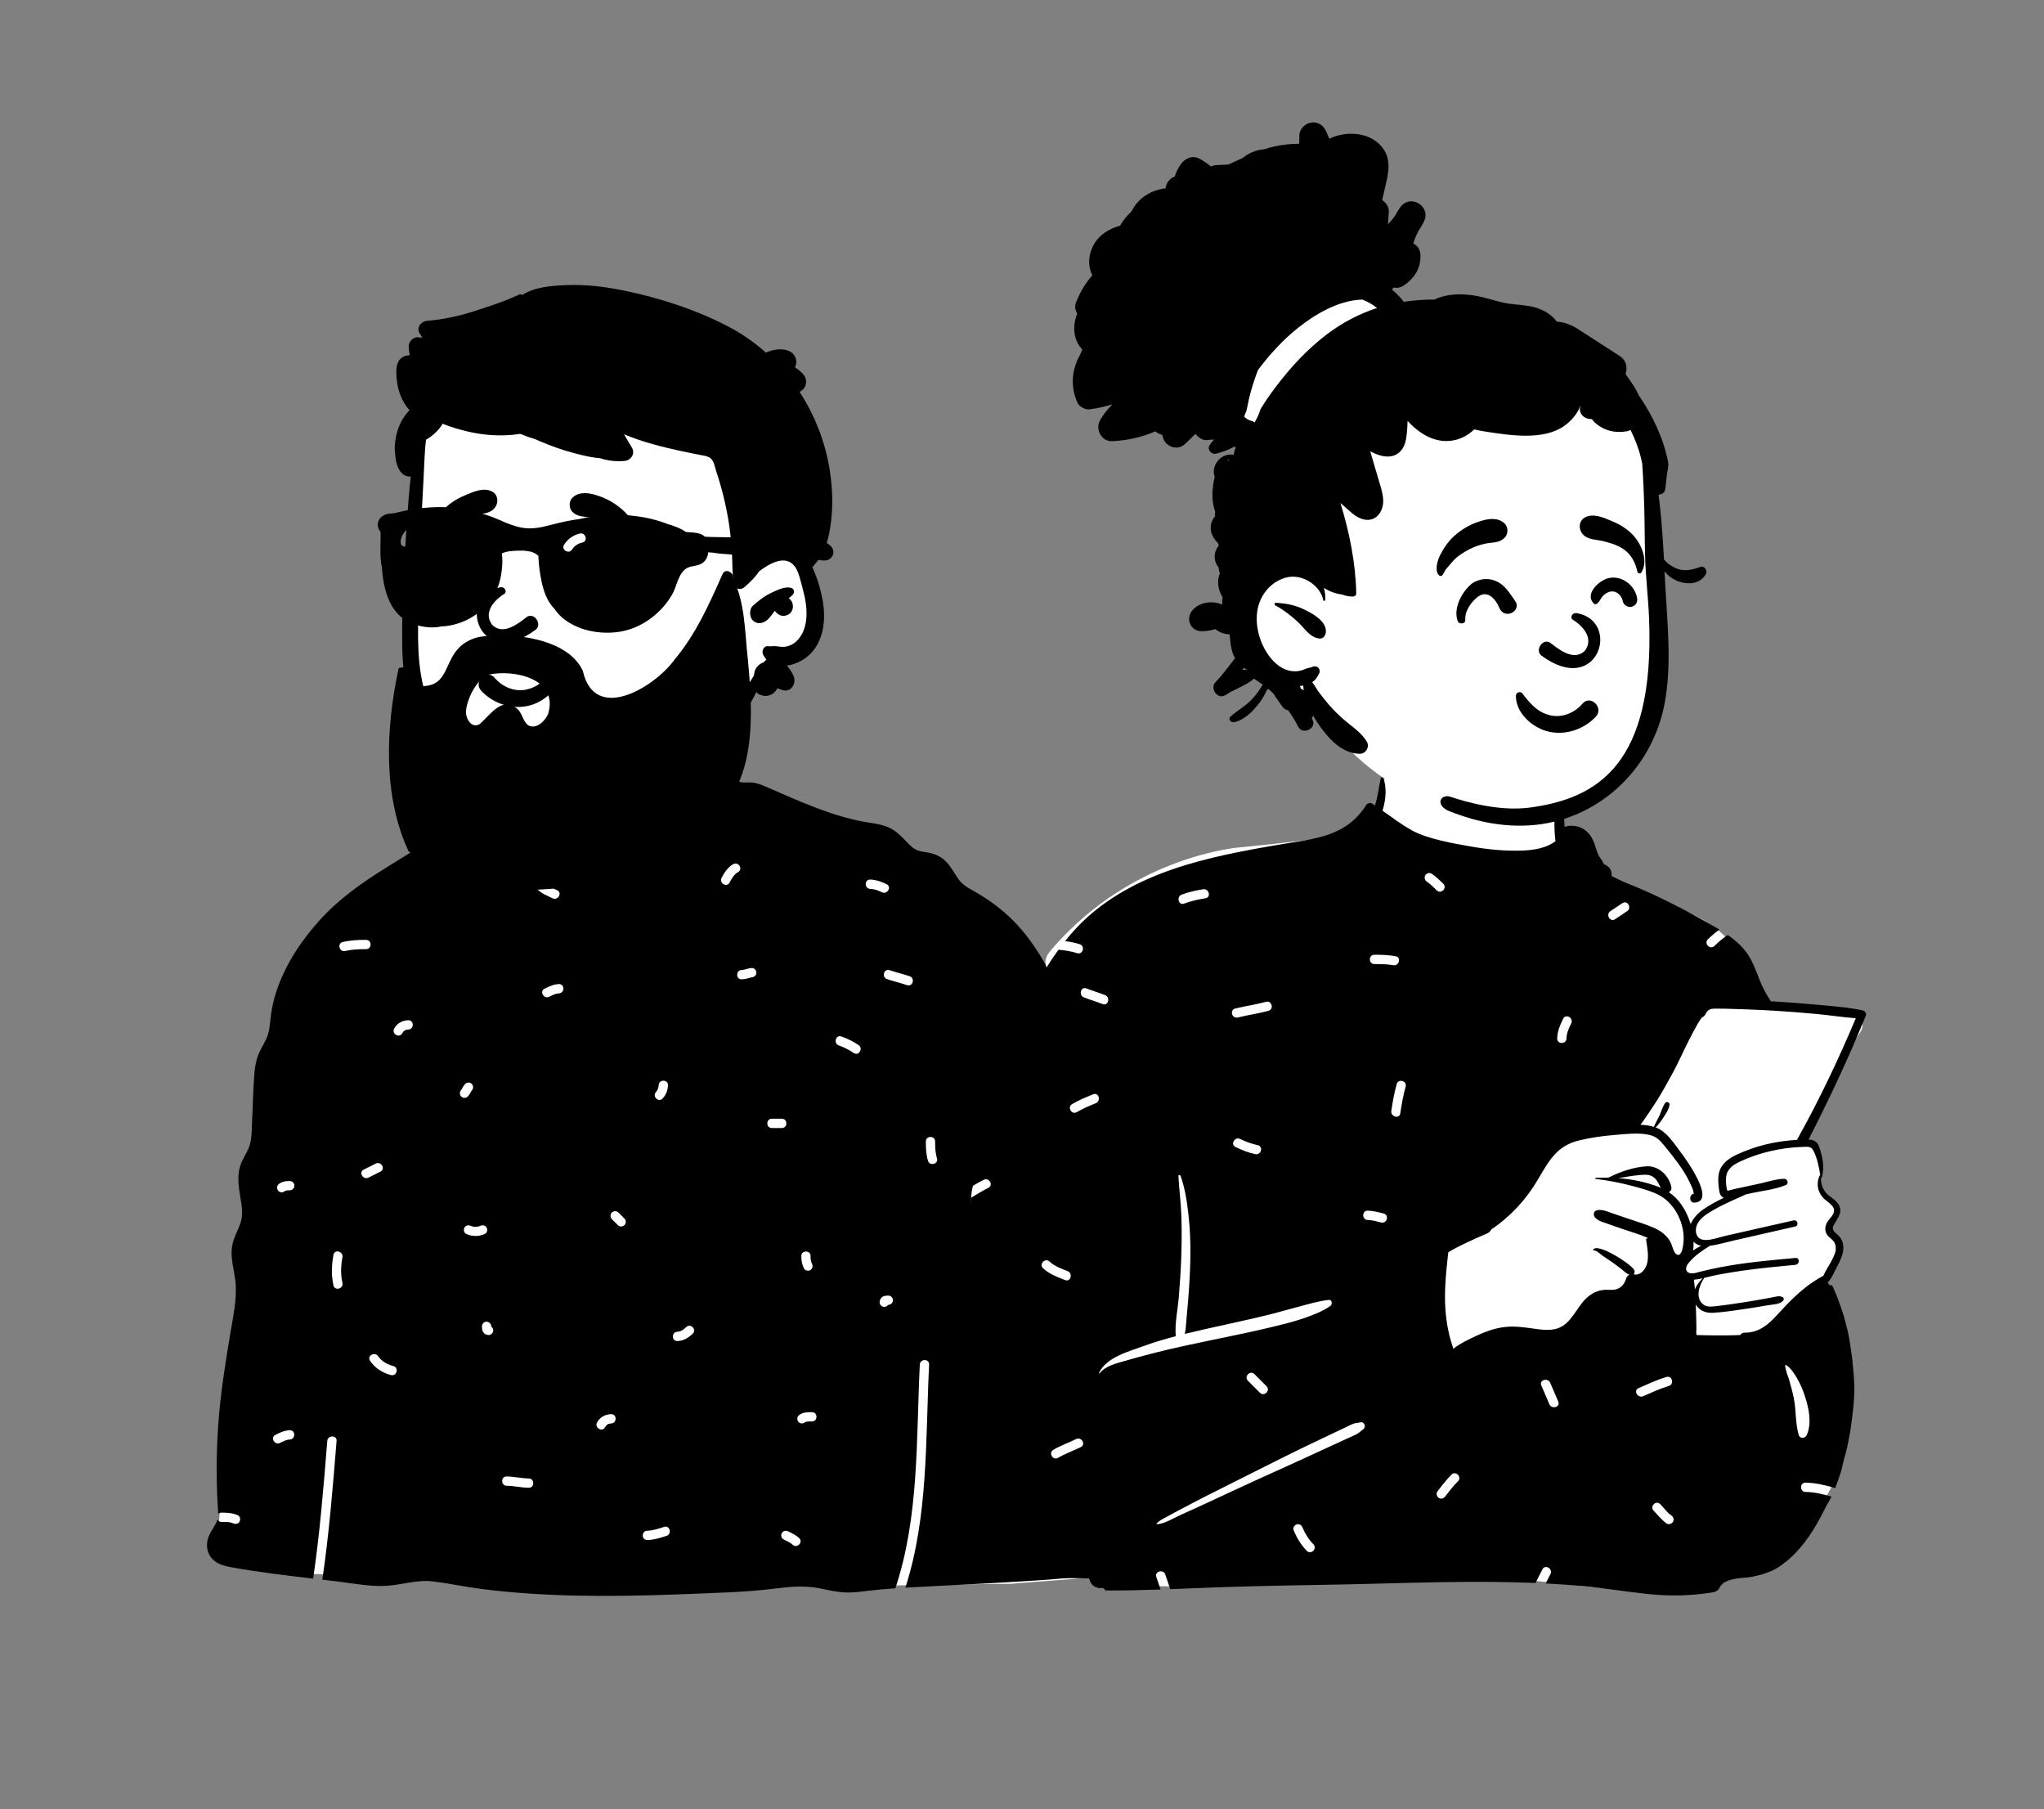 <svg width="556" height="492" viewBox="0 0 556 492" fill="none" xmlns="http://www.w3.org/2000/svg">
<rect x="0" y="0" width="556" height="492" fill="#808080" stroke="none"/>
<path fill-rule="evenodd" clip-rule="evenodd" d="M275.423 430.703C264.873 430.736 254.621 431.097 244.041 431.133C201.034 431.276 157.632 431.067 114.469 429.323C102.269 428.83 99.224 428.842 87.077 428.078C79.905 428.052 58.362 427.459 59.44 417.687C59.916 399.487 64.421 381.364 65.84 363.213C68.563 329.092 70.882 293.903 84.555 261.988C87.72 254.367 94.517 249.382 101.246 244.901C107.994 240.066 109.65 234.698 115.878 229.236C117.195 228.08 124.673 227.61 128.696 224.681C134.553 220.417 137.457 213.436 139.642 212.247C141.25 211.373 141.22 205.341 144.443 203.205C148.767 200.34 162.547 198.209 167.561 197.811C172.373 197.429 180.742 198.232 185.257 199.995C192.786 202.934 195.789 208.541 199.105 215.765C242.911 229.308 282.951 252.241 295.386 298.499C306.109 337.296 306.502 378.888 302.36 418.678C301.531 421.588 302.112 426.149 299.598 428.078C308.334 428.579 276.608 430.381 275.423 430.703Z" fill="white"/>
<path fill-rule="evenodd" clip-rule="evenodd" d="M76.175 392.395C77.004 391.981 77.869 391.508 78.815 391.475C80.441 391.418 80.443 388.888 78.815 388.945C77.395 388.994 76.148 389.586 74.899 390.211C73.441 390.939 74.723 393.12 76.175 392.395ZM78.815 321.173C77.706 321.174 76.587 321.314 75.735 322.09C75.229 322.552 75.269 323.413 75.735 323.88C76.235 324.379 77.019 324.34 77.524 323.88C77.359 324.029 77.523 323.881 77.582 323.848C77.597 323.84 77.605 323.835 77.608 323.831C77.621 323.828 77.634 323.826 77.654 323.82C77.786 323.787 77.917 323.754 78.051 323.73C78.053 323.737 78.333 323.712 78.399 323.709C78.538 323.704 78.677 323.704 78.815 323.704C79.501 323.703 80.08 323.125 80.08 322.438C80.08 321.755 79.499 321.173 78.815 321.173ZM90.709 349.556C91.071 351.145 93.509 350.468 93.148 348.883C92.622 346.578 92.718 344.217 93.148 341.904C93.444 340.31 91.005 339.632 90.709 341.231C90.193 344.006 90.078 346.79 90.709 349.556ZM93.903 258.62C95.787 258.172 97.65 258.119 99.577 258.119C101.207 258.118 101.205 255.588 99.577 255.588C97.428 255.589 95.33 255.681 93.231 256.18C91.645 256.557 92.321 258.996 93.903 258.62ZM100.215 320.252C101.308 319.705 102.401 319.159 103.493 318.612C104.952 317.883 103.669 315.701 102.217 316.427L98.939 318.067C97.481 318.796 98.764 320.978 100.215 320.252ZM100.67 370.08C102.056 372.078 104.005 373.32 106.343 373.94C107.921 374.359 108.588 371.917 107.016 371.501C105.344 371.057 103.858 370.25 102.855 368.803C101.932 367.472 99.741 368.739 100.67 370.08ZM109.411 280.993C109.786 280.292 110.35 279.996 111.051 279.98C112.679 279.943 112.679 277.413 111.051 277.45C109.454 277.486 107.99 278.288 107.227 279.716C106.459 281.153 108.643 282.43 109.411 280.993ZM125.455 298.192C125.908 298.686 126.787 298.674 127.243 298.192C127.522 297.897 127.757 297.568 127.942 297.207C128.012 297.07 128.078 296.931 128.155 296.798C128.19 296.739 128.228 296.68 128.267 296.623C128.28 296.611 128.308 296.583 128.336 296.553C128.822 296.039 128.81 295.28 128.336 294.763C127.883 294.269 127.003 294.282 126.547 294.763C126.268 295.058 126.033 295.387 125.849 295.748C125.779 295.885 125.713 296.025 125.635 296.158C125.601 296.217 125.563 296.276 125.523 296.333C125.51 296.344 125.483 296.373 125.455 296.403C124.968 296.917 124.981 297.676 125.455 298.192ZM126.803 335.555C128.451 336.309 130.257 336.309 131.905 335.555C132.529 335.269 132.677 334.368 132.358 333.824C131.989 333.193 131.249 333.086 130.628 333.37C129.881 333.712 128.826 333.712 128.08 333.37C127.456 333.085 126.723 333.186 126.35 333.824C126.029 334.372 126.182 335.271 126.803 335.555ZM131.297 362.001C131.58 362.671 132.191 363.028 132.905 363.055C133.613 363.082 134.14 362.453 134.17 361.79C134.189 361.361 133.957 360.994 133.624 360.767C133.624 360.744 133.623 360.72 133.623 360.697C133.623 359.987 133.044 359.462 132.359 359.431C131.676 359.401 131.094 360.035 131.094 360.697C131.094 361.143 131.122 361.586 131.297 362.001ZM137.823 404.046C139.841 404.078 141.814 404.559 143.832 404.592C145.464 404.618 145.459 402.088 143.832 402.062C141.814 402.029 139.842 401.548 137.823 401.515C136.192 401.489 136.197 404.019 137.823 404.046ZM146.217 241.898C147.398 243.024 148.858 243.579 150.297 244.282C151.755 244.995 153.036 242.812 151.574 242.097C150.355 241.502 149.005 241.061 148.005 240.109C146.826 238.985 145.035 240.773 146.217 241.898ZM149.388 271.063C150.217 270.649 151.082 270.175 152.028 270.143C153.654 270.086 153.656 267.555 152.028 267.612C150.608 267.662 149.361 268.254 148.112 268.878C146.653 269.606 147.936 271.788 149.388 271.063ZM164.594 388.116C164.968 387.415 165.533 387.118 166.233 387.103C167.861 387.066 167.862 384.535 166.233 384.572C164.637 384.609 163.172 385.411 162.409 386.839C161.642 388.276 163.826 389.552 164.594 388.116ZM169.86 333.171C170.363 332.709 170.328 331.85 169.86 331.382C169.313 330.835 168.767 330.289 168.22 329.742C167.721 329.242 166.937 329.278 166.432 329.742C165.929 330.204 165.964 331.063 166.432 331.531C166.979 332.078 167.525 332.624 168.071 333.171C168.571 333.671 169.355 333.634 169.86 333.171ZM176.068 418.802C177.893 418.76 179.604 418.236 181.322 417.664C182.861 417.152 182.197 414.709 180.649 415.224C179.156 415.721 177.656 416.235 176.068 416.272C174.44 416.31 174.44 418.84 176.068 418.802ZM184.264 364.694C185.912 364.649 187.28 363.809 188.436 362.684C189.606 361.547 187.815 359.759 186.647 360.895C185.986 361.538 185.222 362.138 184.264 362.164C182.636 362.209 182.635 364.74 184.264 364.694ZM179.174 295.111C179.155 295.785 178.87 296.507 178.452 296.949C177.334 298.134 179.121 299.925 180.241 298.739C181.165 297.76 181.665 296.45 181.704 295.111C181.751 293.48 179.221 293.487 179.174 295.111ZM198.468 240.003C198.998 238.966 199.691 237.75 200.746 237.177C202.179 236.399 200.901 234.216 199.47 234.992C198.035 235.771 197.009 237.306 196.284 238.725C195.544 240.174 197.728 241.453 198.468 240.003ZM201.747 266.317C202.334 266.3 202.916 266.199 203.482 266.046C203.724 265.98 203.963 265.905 204.205 265.839C204.309 265.811 204.75 265.756 204.479 265.77C205.164 265.734 205.744 265.221 205.744 264.505C205.744 263.848 205.162 263.203 204.479 263.24C203.54 263.29 202.687 263.76 201.747 263.786C200.12 263.832 200.119 266.363 201.747 266.317ZM209.943 306.761H212.674C214.305 306.761 214.302 304.23 212.674 304.23H209.943C208.312 304.23 208.315 306.761 209.943 306.761ZM213.129 418.629C213.958 419.044 214.934 419.437 215.605 420.071C216.788 421.19 218.579 419.403 217.393 418.282C216.539 417.474 215.446 416.965 214.406 416.445C213.792 416.138 213.039 416.276 212.675 416.898C212.347 417.461 212.518 418.324 213.129 418.629ZM219.233 386.659C219.339 386.63 219.451 386.609 219.558 386.594C219.988 386.536 220.438 386.556 220.87 386.556C222.5 386.555 222.498 384.025 220.87 384.026C219.587 384.026 218.252 384.045 217.244 384.943C216.732 385.399 216.781 386.27 217.244 386.732C217.746 387.235 218.523 387.186 219.032 386.732C218.979 386.78 219.163 386.679 219.233 386.659ZM220.869 343.662C220.502 342.904 220.496 342.41 220.496 341.567C220.494 339.937 217.965 339.939 217.966 341.567C217.967 342.79 218.149 343.831 218.685 344.939C218.985 345.556 219.861 345.717 220.415 345.393C221.037 345.029 221.167 344.276 220.869 343.662ZM228.183 284.307C229.65 284.807 230.96 285.513 232.252 286.366C233.615 287.266 234.881 285.074 233.528 284.181C232.054 283.208 230.529 282.437 228.855 281.867C227.308 281.341 226.65 283.786 228.183 284.307ZM236.715 241.722C237.804 241.753 238.929 242.171 239.901 242.643C241.361 243.352 242.641 241.169 241.177 240.458C239.79 239.783 238.272 239.236 236.715 239.192C235.083 239.146 235.09 241.677 236.715 241.722ZM240.539 355.403C240.968 355.422 241.334 355.191 241.561 354.857C241.585 354.857 241.608 354.857 241.632 354.857C242.341 354.856 242.866 354.277 242.897 353.591C242.927 352.909 242.293 352.326 241.632 352.326C241.185 352.327 240.742 352.354 240.328 352.529C239.658 352.812 239.302 353.423 239.274 354.138C239.247 354.846 239.875 355.373 240.539 355.403ZM246.759 267.911C248.313 268.419 248.972 265.975 247.432 265.471C245.624 264.88 243.776 264.423 241.968 263.831C240.415 263.324 239.755 265.768 241.296 266.272C243.103 266.862 244.951 267.32 246.759 267.911ZM252.432 315.67C252.914 317.223 255.355 316.556 254.871 314.997C254.405 313.492 254.371 311.978 254.37 310.414C254.369 308.784 251.84 308.787 251.841 310.414C251.842 312.194 251.901 313.957 252.432 315.67ZM269.344 372.872C269.436 373.502 269.935 373.956 270.589 373.986C271.255 374.015 271.878 373.382 271.854 372.72C271.807 371.447 270.769 370.409 269.496 370.362C268.788 370.336 268.261 370.963 268.232 371.627C268.203 372.274 268.742 372.778 269.344 372.872ZM277.902 300.157C279.239 300.604 280.667 301.028 281.715 302.018C282.899 303.136 284.69 301.349 283.503 300.229C282.122 298.924 280.344 298.308 278.574 297.717C277.024 297.2 276.366 299.644 277.902 300.157ZM283.703 349.311C284.07 349.939 284.814 350.053 285.433 349.765C286.262 349.379 287.178 349.392 288.073 349.391C289.703 349.39 289.7 346.86 288.073 346.861C286.693 346.862 285.42 346.992 284.156 347.58C283.534 347.87 283.383 348.764 283.703 349.311ZM286.98 408.964C287.688 408.99 288.215 408.364 288.245 407.699C288.274 407.053 287.735 406.549 287.133 406.454C287.041 405.824 286.541 405.37 285.887 405.341C285.222 405.311 284.598 405.944 284.623 406.606C284.669 407.88 285.707 408.918 286.98 408.964ZM56.537 418.531C56.967 416.985 57.95 415.736 58.693 414.344C58.943 413.875 59.029 413.583 59.164 413.24C59.347 413.607 59.703 413.883 60.239 413.883C61.266 413.884 62.467 413.818 63.425 414.257C64.049 414.543 64.783 414.441 65.156 413.803C65.476 413.255 65.323 412.357 64.702 412.072C63.289 411.425 61.771 411.354 60.239 411.353C59.86 411.353 59.574 411.492 59.371 411.702C58.786 403.681 58.8 395.654 59.355 387.627C59.945 379.049 61.305 370.642 62.728 362.175C63.417 358.07 64.312 353.924 64.138 349.742C63.964 345.589 62.184 341.718 63.446 337.553C63.952 335.883 64.818 334.352 65.381 332.701C65.984 330.923 65.931 329.168 65.656 327.327C65.09 323.579 64.151 319.875 65.653 316.216C66.317 314.593 67.392 313.145 67.91 311.468C68.555 309.384 68.467 307.078 68.574 304.918C68.792 300.56 68.849 296.173 69.21 291.824C69.371 289.875 69.722 288.028 70.522 286.241C71.29 284.521 72.431 282.955 72.941 281.13C73.446 279.334 73.491 277.439 73.763 275.601C74.047 273.659 74.493 271.746 75.094 269.88C77.415 262.656 81.667 256.166 86.691 250.539C92.032 244.558 98.415 240.054 105.191 235.857C108.754 233.65 112.317 231.443 115.878 229.236C115.954 229.65 116.218 230.03 116.724 230.2C118.062 230.646 119.489 231.071 120.537 232.06C121.721 233.178 123.512 231.391 122.326 230.271C121.088 229.102 119.533 228.487 117.95 227.947C119.573 226.924 121.212 225.865 123.043 225.274C124.646 224.755 127.011 225.207 128.311 224.031C129.332 223.104 129.655 221.387 130.046 220.128C130.537 218.565 130.96 216.917 131.583 215.399C132.007 214.362 132.623 213.366 133.401 212.562C133.743 211.246 134.369 210.045 135.476 209.314C138.372 207.397 141.929 209.301 143.203 212.034C144.256 212.031 145.366 212.262 146.39 212.325C148.496 212.458 150.605 212.518 152.714 212.512C156.84 212.499 160.969 212.23 165.061 211.683C172.377 210.702 179.475 208.726 186.669 207.185C186.71 207.09 186.757 206.996 186.814 206.901C188.363 204.301 192.224 204.74 194.656 205.724C195.699 206.145 196.761 206.676 197.359 207.663C197.991 208.09 198.538 208.609 198.902 209.156C199.654 210.285 200.236 212.562 201.763 212.752C202.769 212.875 203.79 212.682 204.811 212.828C206.089 213.005 207.233 213.454 208.413 213.967C217.392 217.866 226.675 222.203 236.42 223.714C238.706 224.069 241.033 224.436 243.019 225.717C244.631 226.757 245.878 228.187 247.208 229.544C248.505 230.866 249.573 231.451 251.423 231.688C253.668 231.976 255.613 232.596 257.254 234.228C258.616 235.585 259.505 237.318 260.573 238.893C261.661 240.5 263.258 241.404 264.915 242.337C268.832 244.545 272.481 247.211 275.659 250.409C282.352 257.152 286.406 265.819 290.491 274.263C294.908 283.398 299.037 292.643 301.902 302.397C304.71 311.974 306.379 321.827 307.15 331.771C307.963 342.205 308.077 352.681 308.754 363.121C309.092 368.337 309.348 373.559 309.607 378.777C309.86 383.933 310.23 389.098 310.17 394.26C310.056 404.238 308.061 414.249 304.574 423.592C303.704 425.917 302.74 428.21 301.712 430.468C300.811 432.451 297.728 432.23 296.761 430.468C296.539 430.063 296.365 429.646 296.22 429.222C293.691 429.244 291.136 429.048 288.622 429.282C284.183 429.696 279.734 429.927 275.283 430.202C266.473 430.75 257.649 431.113 248.837 431.616C247.982 431.665 247.127 431.714 246.272 431.765C252.552 412.322 251.737 391.302 252.731 371.081C252.811 369.451 250.281 369.46 250.202 371.081C249.204 391.388 250.053 412.462 243.552 431.937C241.029 432.108 238.51 432.317 236 432.622C233.97 432.866 231.93 433.153 229.881 433.052C227.558 432.942 225.287 432.41 223.02 431.948C218.9 431.11 214.932 431.49 210.797 432.005C206.373 432.559 201.934 432.866 197.482 433.059C179.656 433.84 161.709 434.551 143.889 433.359C139.576 433.071 135.273 432.666 130.989 432.116C126.575 431.55 122.208 430.598 117.798 430.057C113.45 429.526 109.453 430.984 105.157 431.253C100.775 431.528 96.275 430.614 91.934 430.089C90.517 429.917 89.1 429.75 87.682 429.584C89.507 417.067 90.545 404.456 91.554 391.85C91.684 390.223 89.153 390.237 89.024 391.85C88.024 404.357 87.009 416.875 85.186 429.293C77.669 428.418 70.144 427.533 62.706 426.17C60.587 425.784 58.481 425.155 57.214 423.263C56.275 421.862 56.085 420.145 56.537 418.531Z" fill="black"/>
<path fill-rule="evenodd" clip-rule="evenodd" d="M113.343 153.084C114.024 147.101 113.143 134.596 113.084 133.837C112.711 129.034 114.96 110.068 119.213 111.816C126.347 106.167 135.848 104.919 144.733 104.323C163.188 103.085 182.821 105.927 197.071 118.351C204.119 124.803 210.979 134.187 210.428 143.958C216.831 153.219 225.858 165.923 217.88 176.751C215.168 180.21 210.858 181.498 207.451 184.118C200.599 189.647 196.3 197.581 189.383 203.077C171.057 219.55 139.939 222.991 121.934 204.255C108.01 190.685 110.262 170.383 112.711 153.084C114.357 141.453 112.015 164.755 113.343 153.084Z" fill="white"/>
<path fill-rule="evenodd" clip-rule="evenodd" d="M169.386 78.953C164.45 77.957 159.382 77.337 154.342 77.524L153.953 77.539C150.161 77.69 145.358 78.026 142.05 80.232C141.86 80.041 141.554 79.942 141.276 80.075C137.345 81.952 133.021 83.309 128.881 84.658C124.761 86 120.486 86.886 116.167 87.243C114.542 87.377 113.152 89.133 114.18 90.707C114.425 91.082 114.664 91.461 114.901 91.841C114.504 91.799 114.107 91.757 113.71 91.716C112.403 91.585 111.097 92.98 111.175 94.253C111.223 95.053 111.31 95.844 111.437 96.626C110.94 96.615 110.445 96.69 109.967 96.892C107.546 97.915 107.715 100.799 107.896 102.993C108.147 106.038 109.285 109.264 111.399 111.543C109.821 113.183 108.704 115.141 108.037 117.467C107.554 119.166 107.284 120.975 107.417 122.743L107.46 123.272C107.624 125.191 107.95 127.315 109.33 128.696C110.038 129.407 110.911 129.667 111.743 129.584C111.24 134.006 110.917 138.453 110.614 142.884L110.472 145.002C109.794 155.244 109.286 165.552 109.419 175.81C109.542 185.396 111.436 194.702 117.314 202.485C122.667 209.573 130.353 214.798 139.048 216.785C143.734 217.857 148.518 217.933 153.261 217.25C155.56 216.918 157.874 216.408 160.056 215.605C162.471 214.713 164.207 213.4 165.832 211.433C166.601 210.5 166.231 208.514 164.7 208.7C162.385 208.981 160.272 209.32 158.053 210.005L157.735 210.105C155.525 210.813 153.235 211.341 150.924 211.566C146.191 212.025 141.385 211.563 136.851 210.127C129.468 207.786 123.109 202.571 119.034 196.017C114.196 188.249 113.649 179.431 113.719 170.499C113.794 160.698 114.113 150.891 114.633 141.1L114.721 139.468C114.997 134.43 115.262 129.388 115.496 124.347C115.569 122.765 115.679 121.171 115.879 119.593C117.703 118.524 119.337 117.05 120.403 115.231C122.544 116.117 124.795 116.756 126.866 117.265C131.664 118.445 136.645 118.732 141.528 117.993C142.846 118.537 144.189 119.016 145.553 119.427C145.922 119.591 146.29 119.752 146.659 119.909C149.947 121.317 153.283 122.509 156.755 123.382L157.607 123.595C159.434 124.045 161.419 124.489 163.363 124.628C163.682 124.752 164.027 124.856 164.403 124.948C166.174 125.378 168.011 125.514 169.826 125.362C171.593 125.213 172.871 123.426 171.897 121.753C171.186 120.532 170.467 119.315 169.743 118.1C172.263 119.15 174.866 120.023 177.49 120.763C180.14 121.51 182.827 122.139 185.518 122.718C186.957 123.025 188.401 123.297 189.837 123.603C190.864 123.822 192.442 123.936 193.28 124.612C194.207 125.356 194.469 127.089 194.82 128.158C195.282 129.546 195.715 130.941 196.11 132.352C196.897 135.167 197.542 138.023 198.042 140.907C198.541 143.795 198.877 146.711 199.063 149.637C199.25 152.559 199.168 155.501 199.468 158.411C199.629 159.954 201.286 160.748 202.51 159.67C202.653 159.543 202.798 159.415 202.941 159.286L203.155 159.091C204.201 158.142 205.216 157.136 206.054 156.004C206.206 155.795 206.351 155.577 206.487 155.355C206.509 155.355 206.528 155.349 206.55 155.333L206.783 155.159C209.34 153.255 213.612 150.772 216.105 153.935C216.9 154.943 217.307 156.226 217.644 157.464L218.237 159.679C218.62 161.126 218.981 162.58 219.192 164.06C219.669 167.374 219.429 171.195 217.149 173.852C216.238 174.915 214.983 175.674 213.583 175.873C212.801 175.981 212.03 175.848 211.255 175.75C210.468 175.652 209.709 175.81 208.922 175.734C207.67 175.61 207.123 177.11 207.591 178.052C207.844 178.558 208.141 178.995 208.479 179.365C208.207 179.599 207.948 179.852 207.698 180.118C206.958 180.355 206.295 180.864 205.798 181.538C205.396 182.082 205.188 182.673 205.153 183.296C205.109 183.451 205.071 183.609 205.036 183.771L204.357 184.872C204.208 185.114 204.06 185.352 203.911 185.586C202.184 188.306 200.268 190.609 197.887 192.779C195.595 194.866 193.107 196.735 190.953 198.975L190.699 199.24C188.692 201.357 186.575 203.919 187.361 206.996C187.564 207.786 188.667 208.356 189.388 207.821C191.706 206.101 192.873 203.374 194.839 201.287C196.863 199.136 199.105 197.203 201.134 195.059C203.054 193.035 204.568 190.742 205.709 188.218C206.165 188.721 206.829 189.078 207.749 189.217C209.33 189.454 210.803 188.528 211.492 187.158C211.935 187.354 212.387 187.531 212.843 187.671C215.239 188.404 216.747 185.738 215.843 183.768C215.36 182.711 214.756 181.794 214.006 181.022C216.349 180.7 218.733 179.488 220.273 177.976C224.136 174.178 224.668 168.469 223.798 163.392C223.337 160.701 222.54 157.977 221.506 155.45C221.326 155.011 221.133 154.568 220.921 154.131C221.038 154.128 221.158 154.078 221.234 153.98C221.933 153.024 222.783 152.243 223.302 151.174C223.78 150.194 224.31 149.201 224.687 148.179C225.461 146.088 225.841 143.729 226.094 141.518C226.615 136.992 226.413 132.494 225.721 127.997C224.542 120.336 221.693 113.005 217.497 106.573C217.726 106.453 217.945 106.308 218.149 106.136L218.249 106.048L218.413 105.9C219.611 104.816 219.507 102.785 218.413 101.687L218.068 101.34C217.63 100.906 217.253 100.561 216.546 100.088C216.442 100.018 216.335 99.952 216.227 99.891C216.597 99.207 216.726 98.407 216.468 97.525C215.57 94.452 211.15 94.561 208.348 95.901C205.249 93.134 201.812 90.732 198.086 88.787C189.214 84.156 179.182 80.927 169.386 78.953ZM215.248 159.891C213.592 159.35 211.391 160.486 209.902 161.169C208.014 162.035 206.408 163.316 204.852 164.67C204.078 165.347 203.939 166.454 204.131 167.4C204.151 167.495 204.169 167.593 204.192 167.691C204.397 168.7 205.523 169.493 206.519 169.465C208.603 169.408 209.595 167.608 210.775 166.084C210.914 166.331 211.087 166.558 211.303 166.729L211.448 166.843C211.938 167.216 212.477 167.514 213.124 167.485C213.582 167.463 214.022 167.346 214.427 167.134C215.438 166.599 215.884 165.29 215.609 164.224C215.438 163.554 215.046 163.029 214.534 162.665L214.725 162.534C215.134 162.25 215.506 161.95 215.797 161.508L215.862 161.403H215.837C216.153 160.859 215.947 160.119 215.248 159.891Z" fill="black"/>
<path fill-rule="evenodd" clip-rule="evenodd" d="M137.21 191.72C139.539 192.395 142.039 192.455 144.414 191.758C146.567 191.126 148.778 189.735 150.363 187.894C151.771 186.259 152.683 184.271 152.647 182.15C152.643 181.908 152.556 181.705 152.423 181.548C152.28 181.379 152.08 181.263 151.865 181.213C151.644 181.161 151.411 181.18 151.212 181.27C151.032 181.352 150.878 181.49 150.782 181.693C150.538 182.013 150.296 182.329 150.052 182.635C148.094 185.054 146.197 186.862 143.252 187.511C141.655 187.862 140.059 187.706 138.594 187.17C137.027 186.595 135.61 185.584 134.5 184.291C133.998 183.707 133.406 183.468 132.827 183.464C132.17 183.46 131.521 183.765 131.033 184.253C130.552 184.732 130.23 185.383 130.201 186.065C130.176 186.663 130.371 187.288 130.89 187.845C132.599 189.681 134.814 191.026 137.21 191.72ZM137.282 161.422C134.894 162.874 131.256 166.259 133.825 169.859C136.848 173.032 141.201 169.393 143.346 167.748C145.336 166.473 147.57 169.753 145.725 171.242C130.224 182.722 123.934 161.802 136.074 159.716C137.411 159.486 137.908 160.973 137.282 161.422ZM159.617 155.034C160.384 154.543 161.287 154.375 162.288 154.83C163.069 155.186 164.441 156.372 165.395 157.93C166.048 158.996 166.511 160.247 166.414 161.55C166.392 161.853 166.504 162.076 166.68 162.241C166.819 162.371 167.02 162.467 167.257 162.497C167.457 162.522 167.682 162.499 167.864 162.442C168.211 162.334 168.395 162.109 168.464 161.925C169.133 160.15 168.845 158.169 168.096 156.382C167.085 153.97 165.25 151.95 164.048 151.299C161.99 150.184 159.563 150.132 157.502 151.268C155.748 152.235 154.651 153.796 153.56 155.387C153.329 155.725 153.098 156.06 152.861 156.39C152.384 157.051 152.336 157.707 152.521 158.269C152.726 158.891 153.247 159.417 153.899 159.692C154.502 159.946 155.201 159.982 155.82 159.72C156.343 159.5 156.823 159.07 157.127 158.34C157.638 157.111 158.49 155.755 159.617 155.034ZM120.642 157.768C121.168 158.042 121.579 158.125 122.162 157.95C122.485 157.853 122.803 157.668 123.053 157.418C123.3 157.171 123.478 156.863 123.548 156.522C123.718 155.68 124.179 154.892 124.835 154.378C125.396 153.939 126.104 153.706 126.89 153.837C127.737 153.979 128.544 154.523 129.101 155.164C129.286 155.378 129.432 155.622 129.579 155.864C129.853 156.316 130.119 156.737 130.497 157.069C130.64 157.196 130.856 157.283 131.065 157.283C131.15 157.283 131.236 157.269 131.318 157.244C132.162 156.397 132.324 155.754 132.297 155.117C132.268 154.449 132.005 153.772 131.579 153.141C130.581 151.66 128.685 150.446 127.406 150.171C125.655 149.794 123.915 150.246 122.52 151.225C121.085 152.232 120.021 153.796 119.69 155.558C119.61 155.982 119.644 156.44 119.805 156.837C119.963 157.226 120.238 157.558 120.642 157.768ZM155.753 139.246C156.805 140.271 158.049 140.429 159.308 140.571C160.007 140.65 160.566 140.714 161.115 140.838C162.625 141.179 164.118 141.692 165.48 142.432C166.904 143.205 168.455 144.138 169.571 145.332C169.837 145.617 170.087 145.915 170.338 146.214C170.566 146.487 170.786 146.749 171.018 147.002C171.284 147.293 171.537 147.597 171.789 147.901C171.944 148.157 171.975 148.221 172.007 148.286C172.054 148.385 172.109 148.495 172.171 148.614C172.257 148.776 172.357 148.953 172.463 149.114C172.638 149.408 172.732 149.489 172.813 149.526C172.948 149.586 173.075 149.615 173.199 149.599C173.315 149.584 173.425 149.528 173.533 149.437C174.073 148.981 174.232 148.232 174.216 147.438C174.191 146.232 173.746 144.896 173.336 144.076C172.383 142.169 171.061 140.186 169.472 138.763C167.658 137.138 165.674 135.908 163.395 135.06C161.979 134.533 160.339 134.05 158.796 134.111C157.685 134.155 156.625 134.485 155.75 135.31C155.212 135.816 154.954 136.536 154.954 137.256C154.954 137.99 155.222 138.728 155.753 139.246ZM118.504 148.629C118.571 148.738 118.664 148.814 118.767 148.859C118.875 148.907 118.995 148.921 119.111 148.901C119.226 148.882 119.335 148.829 119.422 148.75C119.505 148.673 119.569 148.572 119.597 148.448C120.295 145.381 121.65 143.099 124.543 141.628C125.966 140.904 127.602 140.444 129.151 140.078C129.601 139.971 130.077 139.902 130.556 139.832C132.057 139.613 133.569 139.362 134.548 138.148C135.138 137.417 135.385 136.482 135.245 135.627C135.113 134.821 134.643 134.083 133.788 133.641C131.659 132.54 129.014 133.62 126.864 134.54C126.705 134.609 126.548 134.676 126.395 134.74C124.293 135.628 122.376 136.8 120.8 138.475C119.549 139.805 118.39 141.77 117.924 143.791C117.536 145.473 117.627 147.19 118.504 148.629Z" fill="black"/>
<path fill-rule="evenodd" clip-rule="evenodd" d="M130.586 196.829C133.531 194.205 136.831 188.929 141.061 193.103C142.108 194.283 142.531 196.927 144.131 197.446C146.256 198.135 148.362 195.886 149.086 194.159C152.048 184.564 139.801 181.932 132.824 183.482C129.416 184.883 126.906 190.519 126.754 193.46C126.656 195.437 128.328 198.344 130.586 196.829ZM108.371 182.039C108.4 181.912 108.44 181.797 108.488 181.692C109.791 181.199 110.821 181.702 111.458 182.64C111.437 182.873 111.367 183.109 111.323 183.34C111.815 184.376 112.258 185.657 112.924 186.552C113.055 186.562 113.192 186.548 113.323 186.51C124.362 187.663 118.972 176.11 130.169 173.24C138.823 171.812 154.466 173.448 158.549 182.459C161.769 196.853 178.142 186.823 183.518 179.338C189.254 172.525 192.963 164.201 196.539 156.123C197.294 154.413 199.653 155.636 199.396 157.276C202.702 163.909 202.592 171.876 203.41 179.142C204.803 193.639 206.159 213.97 192.694 222.822C175.15 242.658 131.34 249.658 111.105 231.432C104.1 216.367 104.964 197.989 108.371 182.039Z" fill="black"/>
<path fill-rule="evenodd" clip-rule="evenodd" d="M119.894 137.901C112.472 137.901 108.237 139.498 106.685 139.622L106.638 139.625C105.993 139.667 105.414 139.721 104.806 139.956C102.572 140.816 102.208 143.16 103.512 144.637C103.603 147.694 103.201 151.265 103.891 154.331C104.741 167.258 110.819 169.44 114.273 170.236C116.008 170.636 118.063 170.795 119.906 170.373C123.048 170.256 126.155 169.272 128.814 167.558C132.516 165.169 135.266 161.498 136.158 157.141C136.581 155.064 136.779 152.902 136.549 150.791L136.514 150.5C137.718 149.925 139.112 149.816 140.55 149.765C141.236 149.74 141.913 149.718 142.571 149.748C143.214 149.819 143.849 149.915 144.486 150.045C145.181 150.255 145.838 150.602 146.445 151.15L146.486 151.951C146.6 153.952 146.863 155.959 147.268 157.922C147.866 160.819 148.828 163.585 150.875 165.639C151.568 166.675 152.426 167.599 153.467 168.399C157.249 171.312 162.386 172.381 167.102 171.978C176.675 171.161 182.208 163.559 183.484 160.31L183.56 160.113C184.481 157.698 185.215 154.563 188.126 154.044L188.745 153.933C190.073 153.684 191.299 153.336 192.078 152.04C192.419 151.474 192.595 150.841 192.638 150.196C193.092 150.231 193.546 150.264 193.998 150.296C197.605 151.06 219.241 151.707 220.968 151.707C220.968 151.707 224.288 153.104 225.689 152.021C226.661 151.268 226.98 150.265 226.445 149.128C225.639 147.417 221.916 146.388 220.263 146.062C220.263 146.062 193.588 146.284 191.668 145.92C190.481 144.694 188.356 144.862 186.58 144.668C185.11 143.62 183.054 142.918 181.43 142.448C181.099 142.322 180.771 142.201 180.452 142.087C177.475 141.026 174.38 140.464 171.238 140.162C167.997 139.854 164.748 139.994 161.526 140.435C160.169 140.619 158.824 140.858 157.489 141.169C155.098 141.484 152.721 142.004 150.329 142.62L149.85 142.744C147.331 143.405 144.743 143.976 142.135 143.529C140.013 143.166 137.971 142.349 136.014 141.465L135.759 141.35C131.456 139.384 124.735 137.901 119.894 137.901ZM157.748 145.088C159.335 144.739 160.014 147.188 158.421 147.538C157.293 147.786 156.337 148.355 155.691 149.319L155.623 149.424C154.756 150.803 152.564 149.53 153.437 148.141C154.419 146.579 155.945 145.484 157.748 145.088ZM111.241 143.57C111.801 143.175 112.648 143.468 112.973 144.025C113.331 144.639 113.096 145.322 112.572 145.724L112.519 145.763C112.038 146.102 111.57 146.71 111.511 147.333L111.506 147.41C111.443 149.04 108.911 149.048 108.974 147.41C109.036 145.808 109.963 144.47 111.241 143.57Z" fill="black"/>
<path fill-rule="evenodd" clip-rule="evenodd" d="M476.818 271.308C474.062 260.618 471.528 256.085 466.632 252.369C462.053 248.894 455.368 245.975 445.615 243.843C435.456 242.066 435.168 236.786 432.621 228.298C431.878 225.747 428.195 225.068 426.606 226.907C426.382 226.665 426.148 226.444 425.907 226.243C426.123 225.026 424.352 221.539 424.411 220.375C425.029 208.225 421.055 202.124 411.138 199.856C408.981 199.363 394.332 199.072 392.229 199.654C383.035 202.196 373.985 210.267 375.37 219.99C372.484 223.762 369.66 226.064 365.208 227.279C355.3 228.538 345.393 229.656 335.482 230.614C316.082 233.657 297.893 243.927 285.462 258.905C284.315 260.288 283.984 262.164 284.996 263.639C284.203 267.035 279.741 275.272 283.252 277.6C277.478 291.411 264.193 318.106 264.168 325.732C264.064 357.771 267.524 399.473 299.135 417.203C300.401 418.447 300.582 419.824 301.13 421.676C302.519 427.509 307.567 431.677 313.091 431.337C340.305 431.942 366.664 428.621 393.878 428.46C405.88 428.389 420.313 430.181 430.739 431.375C441.164 432.568 451.689 431.513 461.694 428.46C462.538 429.789 464.243 430.563 465.974 430.181C476.346 428.12 484.733 421.728 492.038 414.741C494.271 410.679 502.989 399.107 499.524 395.079C502.665 381.797 502.502 367.526 496.92 354.879C497.711 352.56 496.269 350.013 496.92 347.618C497.391 345.886 498.597 345.169 499.205 343.454C500.059 341.04 499.13 337.801 498.168 335.338C497.773 334.11 498.893 332.788 499.205 331.536C500.681 325.626 497.3 326.147 494.863 322.197C494.9 322.185 495.533 319.364 495.53 319.379C495.904 317.365 494.969 314.786 494.153 313.105C493.602 311.969 492.422 311.258 491.249 311.388C492.43 307.378 493.924 304.04 495.53 300.176C498.372 293.365 501.968 286.842 506.048 280.677C507.719 278.152 505.475 275.227 502.771 275.055C494.02 274.499 485.364 273.239 476.818 271.308Z" fill="white"/>
<path fill-rule="evenodd" clip-rule="evenodd" d="M451.278 322.818C447.777 321.446 444.009 320.687 440.221 320.392C442.26 320.035 444.305 319.69 446.367 319.513C447.806 319.39 449.14 319.402 450.221 320.494C450.942 321.221 451.281 322.157 451.755 323.018C451.6 322.948 451.439 322.882 451.278 322.818ZM488.847 309.983C483.114 310.275 477.375 311.638 472.19 314.108C470.068 315.12 468.146 316.581 467.583 318.985C467.299 320.212 467.368 321.481 467.52 322.721C467.634 323.66 467.662 324.858 468.478 325.494C468.617 325.602 468.766 325.684 468.921 325.744C467.008 326.607 465.186 327.645 463.567 328.714C462.088 329.691 460.567 331.197 459.884 332.895C459.827 332.702 459.77 332.522 459.713 332.351C458.55 328.91 456.757 326.092 453.934 324.197C454.433 323.973 454.778 323.441 454.617 322.708C453.946 319.643 451.116 316.98 447.92 317.169C444.42 317.375 440.66 318.65 437.495 320.26C436.341 320.234 435.19 320.25 434.052 320.301C433.856 320.307 433.865 320.573 434.052 320.595C434.975 320.712 435.898 320.842 436.822 320.993C439.016 321.345 441.204 321.79 443.344 322.344C445.912 323.008 448.568 323.676 450.968 324.836C455.622 327.092 458.502 332.987 457.911 338.117C457.813 338.959 457.487 341.501 456.32 341.239C455.334 341.018 454.942 338.959 454.598 338.196C453.674 336.172 452.011 334.85 450.016 333.955C447.673 332.902 445.166 332.19 442.737 331.362C441.362 330.89 439.987 330.419 438.608 329.951C437.198 329.467 435.857 328.799 434.355 329.138C433.448 329.343 433.344 330.425 433.853 331.045C434.627 331.991 435.778 332.269 436.894 332.658C438.368 333.17 439.838 333.683 441.308 334.195C443.581 334.986 445.963 335.653 448.179 336.621L448.109 336.779C447.929 336.729 447.717 336.909 447.752 337.13C448.084 339.177 448.546 341.543 448.033 343.592C447.629 345.218 446.203 347.018 444.35 346.54C444.641 346.274 444.748 345.816 444.552 345.392C443.819 343.823 434.207 337.63 433.35 339.93C433.322 340.012 433.41 340.072 433.48 340.059C434.21 339.907 435.434 341.154 436.018 341.549C436.862 342.119 437.719 342.675 438.554 343.26C439.468 343.899 440.36 344.57 441.229 345.262C441.912 345.806 442.428 346.372 443.211 346.648C442.801 346.844 442.475 347.207 442.336 347.672C441.982 348.884 441.299 349.912 440.113 350.446C438.871 351.003 437.47 350.652 436.161 350.788C434.378 350.968 432.822 351.816 431.522 353.027C428.794 355.576 427.425 360.068 423.608 361.273C421.329 361.991 418.799 361.538 416.491 361.212C413.914 360.849 411.404 360.561 408.808 360.94C406.323 361.305 403.973 362.164 401.703 363.215C399.575 364.198 397.223 365.312 395.335 366.779C394.946 365.58 394.554 364.394 394.257 363.17C393.555 360.277 393.176 357.328 393.084 354.355C392.999 351.525 393.157 348.681 393.4 345.863C393.52 344.456 393.71 343.054 393.83 341.647C393.861 341.293 393.925 340.913 393.972 340.534C397.343 338.544 400.884 337.02 404.454 335.451C404.463 335.448 404.473 335.441 404.482 335.439C404.593 335.388 404.701 335.34 404.811 335.293C404.808 335.286 404.805 335.28 404.799 335.274C405.206 335.024 405.491 334.692 405.662 334.319C410.806 330.906 415.106 326.247 418.312 320.813C419.656 318.536 420.949 316.173 422.707 314.178C424.579 312.049 426.802 310.784 429.553 310.126C432.768 309.354 436.082 308.892 439.376 308.63C441.176 308.488 443.186 308.266 445.147 308.276C446.513 308.285 447.85 308.402 449.077 308.74C450.895 309.24 451.957 310.623 453.099 312.02C454.19 313.362 455.274 314.706 456.292 316.104C457.256 317.429 458.167 318.798 458.958 320.234C459.432 321.095 459.871 321.981 460.241 322.894C460.371 323.217 460.542 323.584 460.621 323.919C460.7 324.257 460.554 324.615 460.934 324.615C459.369 324.637 459.385 327.139 460.94 327.047C467.03 326.693 458.306 314.801 457.032 313.143C455.226 310.796 453.364 307.735 450.474 306.643C450.433 306.628 450.389 306.612 450.348 306.599C451.189 305.802 451.853 304.847 452.489 303.876C453.143 302.876 453.924 301.732 454.139 300.545C454.275 299.79 453.336 299.359 452.89 300.02C452.242 300.985 451.929 302.206 451.445 303.266C450.952 304.341 450.351 305.356 449.877 306.441C448.735 306.09 447.502 305.929 446.247 305.875C447.831 303.731 450.537 299.593 450.863 299.062C452.362 296.601 453.788 294.065 455.151 291.525C456.624 288.773 457.886 285.908 459.296 283.124C460.096 281.546 460.902 279.955 461.791 278.424C462.097 277.899 462.426 277.374 462.799 276.897C462.872 276.802 462.964 276.723 463.049 276.634C463.147 276.58 463.248 276.52 463.305 276.489C463.817 276.195 463.998 275.512 464.358 275.078C464.934 274.379 465.61 274.297 466.477 274.287C468.323 274.268 470.176 274.341 472.019 274.392C474.729 274.468 477.435 274.575 480.142 274.717C480.961 274.762 481.777 274.806 482.596 274.857C486.532 275.091 490.465 275.397 494.389 275.774C497.861 276.106 501.333 276.647 504.807 276.906C500.103 288.087 494.886 299.066 488.979 309.661C488.919 309.768 488.875 309.876 488.847 309.983ZM462.742 338.788C461.984 339.136 461.247 339.569 460.561 340.063C460.675 339.294 460.703 338.484 460.671 337.671C461.237 338.278 461.961 338.626 462.742 338.788ZM495.135 319.555C495.082 319.561 495.031 319.589 495.006 319.643C493.956 321.809 494.395 324.229 496.109 325.927C497.007 326.813 498.964 327.813 498.901 329.267C498.847 330.444 497.567 331.431 497.02 332.402C496.511 333.306 496.321 334.3 496.729 335.28C497.251 336.536 498.708 337.035 499.208 338.269C499.84 339.835 498.813 341.723 498.092 343.086C497.421 344.348 496.555 345.61 495.98 346.945C492.125 348.941 488.676 352.003 485.71 355.112C482.463 358.512 479.677 362.512 474.52 362.412C474.005 362.402 473.613 362.674 473.379 363.05C471.943 363.117 470.505 363.145 469.069 363.152C466.546 363.164 464.023 363.139 461.503 363.06C461.326 362.449 461.456 361.621 461.446 361.105C461.414 359.444 461.399 357.787 461.329 356.127C461.31 355.665 461.291 355.2 461.272 354.738C462.18 356.38 463.95 357.126 465.967 357.012C469.212 356.823 472.475 356.291 475.687 355.813C477.379 355.564 479.067 355.279 480.752 354.975C482.137 354.729 484.091 354.792 485.059 353.682C485.286 353.423 485.299 352.948 484.942 352.774C483.984 352.303 483.38 352.565 482.327 352.768C481.043 353.017 479.756 353.255 478.466 353.476C475.99 353.906 473.508 354.305 471.02 354.656C469.604 354.855 468.184 355.051 466.764 355.206C465.525 355.339 464.127 355.519 463.128 354.587C461.114 352.701 462.243 349.541 463.517 347.637C463.542 347.6 463.542 347.565 463.533 347.533C464.734 347.252 465.933 346.923 467.128 346.692C469.427 346.249 471.741 345.876 474.059 345.544C478.82 344.864 483.614 344.414 488.4 343.962C489.586 343.848 489.599 341.983 488.4 342.093C481.523 342.723 474.612 343.32 467.827 344.646C466.126 344.974 464.437 345.348 462.758 345.768C461.965 345.965 461.114 346.271 460.283 346.281C460.232 346.281 460.181 346.281 460.131 346.277C458.502 346.227 458.265 344.832 459.16 343.671C459.271 343.529 459.385 343.387 459.502 343.251C461.082 341.365 463.052 340.107 465.082 338.804C467.356 338.494 469.623 337.804 471.849 337.298C477.344 336.046 482.839 334.793 488.337 333.544C489.415 333.297 488.957 331.64 487.879 331.883C483.705 332.829 479.532 333.775 475.358 334.72L469.249 336.106C468.029 336.381 466.505 336.934 465.069 337.134C464.361 337.232 463.675 337.244 463.055 337.099C461.054 336.625 460.953 334.122 461.816 332.636C462.784 330.966 464.611 329.922 466.233 328.976C469.044 327.335 472.035 326.155 474.957 324.795C475.475 324.681 475.994 324.567 476.512 324.454C479.529 323.789 482.975 323.464 485.814 322.246C486.665 321.885 486.2 320.544 485.359 320.563C483.155 320.611 480.85 321.395 478.697 321.86C476.367 322.366 474.033 322.869 471.703 323.372C471.469 323.422 470.084 323.865 469.876 323.767C469.743 323.704 469.695 323.243 469.651 322.939C469.508 321.939 469.404 320.889 469.559 319.886C469.901 317.638 471.776 316.581 473.673 315.718C477.897 313.798 482.529 312.596 487.139 312.115C488.202 312.005 489.264 311.935 490.333 311.9C491.588 311.862 492.622 311.641 493.257 312.877C494.256 314.826 494.807 317.331 495.135 319.555ZM489.269 390.195C488.349 387.011 488.599 383.611 487.969 380.363C487.643 378.687 487.199 377.025 486.714 375.389C486.322 374.068 485.67 372.662 485.596 371.283C485.591 371.191 485.7 371.138 485.774 371.18C487.073 371.924 488.07 373.532 488.811 374.794C489.697 376.305 490.374 377.886 490.92 379.549C492.008 382.861 492.902 386.857 491.498 390.195C491.081 391.189 489.614 391.388 489.269 390.195ZM460.823 348.017C461.601 347.941 462.379 347.792 463.157 347.618C462.287 348.466 461.484 349.488 461.038 350.62C460.969 349.751 460.88 348.884 460.763 348.02C460.782 348.02 460.804 348.02 460.823 348.017ZM453.348 414.302C451.976 413.344 450.977 412.006 449.814 410.824C448.67 409.663 450.458 407.873 451.602 409.035C452.595 410.043 453.456 411.302 454.624 412.117C455.187 412.509 455.447 413.217 455.078 413.848C454.753 414.404 453.909 414.693 453.348 414.302ZM445.699 377.503C448.203 376.42 450.665 375.24 453.286 374.46C454.852 373.994 455.515 376.436 453.958 376.9C451.545 377.619 449.281 378.69 446.976 379.687C445.495 380.327 444.209 378.147 445.699 377.503ZM419.256 376.745C418.644 375.233 421.092 374.582 421.695 376.072C422.39 377.787 423.186 379.458 423.881 381.173C424.493 382.684 422.045 383.336 421.442 381.846C420.747 380.131 419.951 378.46 419.256 376.745ZM393.157 406.924C392.749 407.468 392.069 407.763 391.427 407.379C390.888 407.056 390.56 406.198 390.973 405.648C392.178 404.04 393.4 402.452 394.813 401.019C395.958 399.857 397.746 401.648 396.602 402.808C395.34 404.088 394.234 405.489 393.157 406.924ZM389.425 237.587C390.586 238.38 391.603 239.344 392.595 240.336C393.748 241.489 391.959 243.278 390.806 242.125C389.971 241.289 389.128 240.441 388.148 239.772C387.583 239.386 387.329 238.667 387.695 238.041C388.023 237.481 388.861 237.202 389.425 237.587ZM427.396 278.305C426.74 279.62 426.149 280.909 426.111 282.403C426.071 284.031 423.542 284.032 423.582 282.403C423.63 280.448 424.351 278.752 425.212 277.028C425.94 275.569 428.121 276.852 427.396 278.305ZM441.328 245.603C442.688 244.696 443.953 246.889 442.605 247.788C441.512 248.517 440.419 249.246 439.326 249.974C437.967 250.881 436.702 248.688 438.049 247.789C439.142 247.061 440.235 246.332 441.328 245.603ZM380.9 302.779C380.668 304.387 378.231 303.699 378.461 302.107C378.817 299.646 379.251 297.217 379.918 294.819C380.355 293.251 382.794 293.921 382.357 295.492C381.69 297.89 381.256 300.318 380.9 302.779ZM372.032 331.764C370.403 331.729 370.403 329.199 372.032 329.234C373.505 329.265 374.953 329.653 376.375 330.008C377.956 330.403 377.281 332.842 375.702 332.447C374.501 332.147 373.277 331.79 372.032 331.764ZM368.758 390.151C368.198 390.423 367.625 390.668 367.059 390.927C365.927 391.444 364.795 391.963 363.664 392.483C361.307 393.565 358.952 394.651 356.598 395.74C351.887 397.922 347.14 400.026 342.417 402.184C337.601 404.385 332.798 406.615 328.001 408.856C325.741 409.911 323.464 410.928 321.191 411.956C319.248 412.835 316.846 414.371 314.712 414.515C314.603 414.523 314.566 414.384 314.629 414.313C315.435 413.396 316.72 412.863 317.779 412.267C318.861 411.658 319.964 411.085 321.061 410.504C323.348 409.292 325.638 408.089 327.948 406.919C332.567 404.581 337.195 402.26 341.825 399.941C346.546 397.576 351.261 395.195 356.024 392.915C358.266 391.84 360.511 390.77 362.757 389.702C363.973 389.124 365.191 388.547 366.408 387.971C366.934 387.722 367.454 387.453 367.992 387.231C368.706 386.935 369.249 386.995 369.986 386.813C371.187 386.516 371.707 388.045 370.785 388.71C370.025 389.258 369.626 389.727 368.758 390.151ZM351.871 416.096C351.612 415.465 352.155 414.698 352.755 414.539C353.473 414.35 354.049 414.787 354.311 415.423C355.004 417.111 355.992 418.659 357.263 419.966C358.4 421.135 356.612 422.924 355.475 421.755C353.881 420.116 352.737 418.201 351.871 416.096ZM339.448 375.481C338.295 374.328 340.084 372.539 341.237 373.692L344.515 376.971C345.668 378.125 343.879 379.914 342.726 378.76L339.448 375.481ZM305.816 370.135C303.459 370.826 300.71 371.462 299.103 373.473C299.025 373.572 298.893 373.445 298.94 373.347C300.997 369.081 306.896 367.585 310.981 366.091C313.87 365.033 316.834 364.156 319.823 363.373C319.524 359.962 320.348 356.306 320.635 352.912C320.941 349.288 321.19 345.654 321.317 342.019C321.448 338.31 321.479 334.577 321.357 330.868C321.236 327.172 320.756 323.521 320.546 319.838C320.526 319.482 321.022 319.464 321.129 319.759C322.37 323.177 322.9 326.963 323.304 330.567C323.721 334.28 323.859 337.982 323.806 341.717C323.751 345.557 323.527 349.387 323.221 353.215C323.076 355.029 322.907 356.84 322.748 358.653C322.627 360.037 322.571 361.409 322.289 362.749C324.091 362.306 325.898 361.887 327.7 361.48C333.444 360.184 339.211 358.981 344.931 357.579C347.739 356.891 350.506 356.066 353.301 355.335C355.933 354.645 358.711 353.81 361.413 353.502C362.378 353.392 362.5 354.712 361.862 355.16C359.666 356.702 356.749 357.776 354.212 358.64C351.666 359.506 349.02 360.129 346.411 360.771C340.969 362.11 335.475 363.205 329.99 364.345C324.513 365.484 319.025 366.614 313.609 368.02C311 368.696 308.401 369.376 305.816 370.135ZM292.901 302.442C291.492 303.269 290.221 301.082 291.624 300.257C293.46 299.179 295.417 298.369 297.39 297.579C298.904 296.973 299.555 299.421 298.062 300.019C296.289 300.729 294.55 301.474 292.901 302.442ZM287.801 396.447C286.389 397.267 285.117 395.079 286.525 394.263C288.502 393.116 290.668 392.351 292.717 391.348C294.175 390.634 295.455 392.817 293.993 393.533C291.944 394.536 289.779 395.301 287.801 396.447ZM285.508 343.086C286.873 344.383 288.695 344.994 290.413 345.675C291.911 346.269 291.254 348.715 289.741 348.115C287.6 347.266 285.42 346.491 283.719 344.875C282.536 343.751 284.328 341.965 285.508 343.086ZM300.612 270.616C302.113 271.205 301.456 273.652 299.939 273.057C298.258 272.397 296.521 271.895 294.84 271.235C293.339 270.646 293.996 268.2 295.513 268.795C297.194 269.454 298.93 269.957 300.612 270.616ZM327.258 241.832C328.853 241.563 329.532 244.002 327.93 244.272C325.943 244.608 323.987 245 322.102 245.729C320.581 246.318 319.928 243.871 321.43 243.29C323.315 242.56 325.271 242.167 327.258 241.832ZM336.062 311.916C334.599 311.196 335.883 309.015 337.338 309.731C338.872 310.485 340.462 311.069 342.136 311.425C343.73 311.765 343.051 314.204 341.463 313.865C339.579 313.464 337.787 312.764 336.062 311.916ZM344.377 272.438C345.952 272.007 346.618 274.448 345.05 274.878C342.291 275.634 339.451 276.028 336.672 276.7C335.088 277.084 334.418 274.643 335.999 274.26C338.778 273.587 341.619 273.195 344.377 272.438ZM379.653 260.05C381.254 260.346 380.571 262.785 378.98 262.49C377.287 262.177 375.57 262.172 373.853 262.171C372.223 262.17 372.225 259.64 373.853 259.64C375.804 259.641 377.729 259.694 379.653 260.05ZM494.699 273.269C490.567 272.874 486.428 272.558 482.283 272.32C482.089 272.31 481.9 272.298 481.707 272.288C481.685 272.244 481.657 272.203 481.628 272.159C480.275 270.172 479.279 268.186 478.416 265.94C477.59 263.802 476.79 261.598 475.519 259.669C474.07 257.471 472.113 255.751 469.968 254.26C468.666 255.135 467.459 256.16 466.354 257.246C465.192 258.389 463.403 256.6 464.566 255.457C465.547 254.492 466.595 253.6 467.703 252.794C466.424 252.017 465.119 251.286 463.846 250.559C459.074 247.837 454.19 245.319 449.203 243.016C446.886 241.944 444.54 240.992 442.178 240.027C440.906 239.509 439.652 238.841 438.38 238.24C438.472 237.342 438.203 236.336 437.514 235.745C437.005 235.311 436.61 235.15 436.003 234.843C435.867 234.796 435.785 234.767 435.747 234.751C435.775 234.758 435.857 234.783 435.993 234.827C436.316 234.976 436.341 234.932 436.069 234.698C436.053 234.186 435.044 233.104 434.814 232.576C434.011 230.763 433.761 228.846 432.575 227.195C430.941 224.921 428.196 224.061 425.638 224.833C425.373 222.097 425.303 219.241 424.272 216.799C424.244 216.733 424.152 216.704 424.111 216.777C423.036 218.608 422.944 220.648 422.862 222.761C422.783 224.744 422.859 226.771 423.118 228.742C422.954 228.868 422.786 228.989 422.612 229.106C421.797 229.643 420.918 230.058 419.994 230.365C418.236 230.946 416.393 231.2 414.55 231.288C409.791 231.516 404.887 231.035 400.208 230.219C395.474 229.394 388.218 228.154 384.006 225.785C381.227 224.223 378.663 222.315 376.064 220.468C377.006 217.432 377.246 214.167 376.298 211.602C376.184 211.296 375.703 211.239 375.612 211.602C375.017 214.05 374.843 216.511 374.053 218.931C374.04 218.966 374.028 219.004 374.015 219.038C373.768 218.871 373.522 218.706 373.275 218.542C372.706 218.165 371.931 218.447 371.59 218.985C366.129 227.591 357.482 228.084 348.401 229.622C338.463 231.304 328.475 233.119 318.92 236.412C309.782 239.562 301.049 244.149 294.131 250.999C292.565 252.55 291.101 254.203 289.718 255.928C291.056 256.097 292.382 256.36 293.691 256.771C295.242 257.258 294.575 259.7 293.019 259.211C291.336 258.682 289.635 258.42 287.916 258.29C283.215 264.723 279.55 272.017 276.381 279.196C270.301 292.961 266.344 307.62 264.523 322.545C265.523 321.946 266.541 321.375 267.584 320.844C269.033 320.107 270.312 322.29 268.861 323.029C267.25 323.849 265.684 324.752 264.168 325.732C263.506 332.265 263.249 338.84 263.404 345.404C263.774 361.054 265.886 377.163 270.664 392.095C273.007 399.423 276.112 406.692 280.738 412.885C282.831 415.69 285.208 418.22 288.01 420.33C289.366 421.354 290.802 422.269 292.316 423.04C294.267 424.04 296.809 424.369 298.491 425.782C299.045 426.248 299.471 426.861 299.794 427.554C299.607 428.869 299.585 430.188 299.946 431.504C300.06 431.916 300.369 432.251 300.752 432.412C300.758 432.526 300.758 432.636 300.758 432.744C300.758 432.795 300.834 432.807 300.844 432.757C300.86 432.659 300.875 432.561 300.891 432.46C301.014 432.5 301.144 432.52 301.277 432.52C306.08 432.538 310.889 432.421 315.698 432.257C315.326 431.118 314.923 429.988 314.536 428.849C314.011 427.301 316.455 426.642 316.975 428.176C317.428 429.508 317.901 430.829 318.322 432.166C323.475 431.974 328.626 431.744 333.768 431.574C344.705 431.21 355.638 431.09 366.578 430.859C383.567 430.499 400.679 429.761 417.694 430.483C418.283 429.233 418.941 428.013 419.566 426.781C420.303 425.326 422.484 426.608 421.75 428.058C421.316 428.914 420.866 429.759 420.439 430.614C423.885 430.793 427.328 431.03 430.763 431.353C436.625 431.903 442.431 432.88 448.287 433.488C454.24 434.107 460.064 433.997 465.971 433.013C467.033 432.836 467.659 432.194 467.918 431.397C467.928 431.393 467.934 431.387 467.94 431.378C468.244 431.023 468.529 430.73 468.822 430.473C469.174 430.246 469.553 430.052 469.999 429.882C470.83 429.565 471.697 429.372 472.576 429.243C473.543 429.097 474.523 429.084 475.491 428.965C476.306 428.86 477.103 428.705 477.9 428.515C479.333 428.174 480.692 427.728 482.045 427.136C483.225 426.621 484.29 425.881 485.296 425.074C487.376 423.553 489.178 421.611 490.753 419.593C491.67 418.413 492.533 417.189 493.317 415.915C494.683 413.707 495.847 411.414 497.023 409.101C497.45 408.416 497.839 407.715 498.195 406.998C495.897 406.321 493.576 405.769 491.139 405.73C489.51 405.703 489.511 403.173 491.139 403.199C493.934 403.244 496.578 403.897 499.204 404.675C499.332 404.335 499.455 403.992 499.568 403.646C499.881 402.922 500.141 402.178 500.356 401.425C500.482 401.084 500.609 400.742 500.735 400.4C501.02 399.218 501.304 398.031 501.592 396.845C502.164 394.948 502.616 393.021 502.948 391.07C503.227 389.786 503.442 388.492 503.587 387.183C504.03 384.01 504.39 380.844 504.415 377.637C504.377 375.66 504.251 373.687 504.036 371.723C503.944 370.388 503.789 369.06 503.581 367.741C503.309 365.78 503.04 363.838 502.588 361.902C502.25 360.593 501.911 359.283 501.573 357.974C500.729 355.244 499.733 352.568 498.585 349.953C498.522 349.788 498.202 349.428 498.01 349.424C497.864 349.421 497.661 349.554 497.728 349.732C497.734 349.747 497.74 349.766 497.747 349.782C497.681 349.633 497.617 349.481 497.551 349.333C497.494 349.194 497.273 348.916 497.102 348.919C497.093 348.919 497.083 348.919 497.07 348.922C497.115 348.89 497.156 348.849 497.197 348.802C498.332 347.457 499.069 345.689 499.881 344.133C500.555 342.849 501.19 341.495 501.374 340.043C501.535 338.769 501.317 337.513 500.517 336.482C499.606 335.309 497.893 334.758 498.844 333.063C499.926 331.134 501.516 329.46 499.932 327.269C499.126 326.152 497.848 325.539 496.9 324.567C495.809 323.445 495.29 321.942 495.319 320.408C495.385 320.446 495.474 320.428 495.505 320.332C496.422 317.562 495.758 314.519 494.819 311.821C494.307 310.357 493.222 309.955 491.961 309.883C497.424 299.208 502.537 288.362 507.094 277.267C507.245 276.903 507.394 276.54 507.542 276.176C507.764 275.632 507.296 274.908 506.755 274.787C502.816 273.924 498.711 273.648 494.699 273.269Z" fill="black"/>
<path fill-rule="evenodd" clip-rule="evenodd" d="M449.12 141.058C448.368 131.334 449.532 121.142 445.784 111.9C439.25 96.564 420.925 91.451 406.718 85.613C401.027 83.931 381.876 83.696 375.212 81.469C360.13 76.43 356.527 70.426 344.543 80.021C342.52 81.66 341.254 83.441 340.331 85.875L340.369 85.885C340.105 86.9 340.388 87.912 340.982 88.686C335.786 93.999 333.611 101.964 336.277 109.037C344.978 127.441 344.569 137.392 341.765 157.178C338.105 175.649 346.47 182.396 360.324 192.447C359.76 193.541 359.643 194.995 360.378 195.96C376.398 218.479 406.604 229.231 432.485 217.801C442.99 213.124 447.68 201.933 450.356 191.835C453.474 180.528 454.432 168.613 451.894 157.095C450.87 151.768 449.537 146.48 449.12 141.058Z" fill="white"/>
<path fill-rule="evenodd" clip-rule="evenodd" d="M356.712 33.324C358.657 33.032 360.125 34.239 360.824 35.94L360.861 36.032C361.085 36.611 361.335 37.174 361.604 37.727C366.47 35.339 373.413 35.953 376.493 40.789C378.69 44.243 377.35 48.342 376.521 52.004L375.977 54.418C377.029 55.087 377.821 56.285 377.784 57.526L377.78 57.622L377.558 60.987C378.26 60.275 378.902 59.5 379.474 58.675C379.87 57.95 380.296 57.239 380.755 56.549C383.452 52.491 389.507 56.018 387.281 60.364C386.854 61.202 386.373 61.996 385.858 62.761C385.276 63.89 384.799 65.051 384.432 66.244C385.485 66.702 386.294 67.721 386.38 69.258C386.579 72.848 384.694 75.843 381.697 77.725C380.815 78.278 379.904 78.386 379.079 78.18C378.934 78.376 378.788 78.573 378.649 78.772C379.844 79.743 380.922 80.85 381.849 82.077C384.638 81.659 387.442 81.463 390.247 81.457C393.674 79.778 397.778 79.812 401.462 80.442C403.833 80.847 406.11 81.634 408.443 82.2C410.903 82.795 413.401 82.817 415.889 83.222C419.026 83.731 421.777 85.18 423.506 87.492C425.406 87.549 427.405 88.327 429.061 89.383C432.919 91.844 436.754 94.339 440.602 96.816C442.079 97.767 442.631 99.284 442.36 100.977L442.341 101.086L442.211 101.788L442.516 102.22C443.693 103.884 444.975 105.626 445.737 107.462C447.147 109.496 448.421 111.628 449.55 113.826C451.071 116.78 452.326 119.911 453.177 123.125C453.389 123.938 453.6 124.757 453.74 125.585C453.939 126.756 453.632 127.663 453.464 128.786C453.256 130.209 453.18 131.652 452.959 133.078C452.81 134.024 452.007 134.489 451.166 134.514C451.482 136.921 451.71 139.344 451.928 141.748C452.234 145.183 452.443 148.627 452.623 152.071C453.553 153.422 455.453 154.491 456.825 154.861C458.726 155.37 460.718 154.817 462.514 154.168C463.642 153.76 464.569 155.18 464.019 156.129C462.289 159.109 458.59 159.096 455.788 157.777C454.603 157.22 453.562 156.414 452.791 155.364C452.838 156.363 452.889 157.363 452.94 158.365L452.987 159.273C453.556 169.879 454.786 180.85 452.794 191.351C449.345 209.541 434.297 223.391 415.914 224.466C406.268 225.031 398.236 222.181 394.241 220.591C390.247 219.001 391.799 215.759 394.572 216.686C399.349 218.282 408.124 220.66 415.978 219.633C434.487 217.213 450.182 207.959 448.57 168.101C448.341 162.448 447.637 156.793 447.485 151.141C447.34 145.616 447.394 140.087 447.15 134.565L447.069 132.681C446.974 130.479 446.872 128.267 446.708 126.063C446.508 125.209 446.344 124.342 446.101 123.504C445.44 121.224 444.577 119.007 443.505 116.891C443.268 117.071 443.002 117.201 442.714 117.251C440.529 117.643 438.48 117.533 436.435 116.622C435.48 116.201 434.639 115.641 433.855 114.949C433.482 114.623 433.232 114.307 433.036 113.978C432.046 113.993 431.056 113.696 430.437 112.984C429.73 112.173 429.612 111.336 429.889 110.56L429.918 110.483L429.849 110.457C429.014 112.618 427.351 114.518 425.526 115.803C422.643 117.839 419.035 118.428 415.576 118.482C411.757 118.538 407.728 117.95 403.96 117.349C402.964 117.191 401.974 117.011 401.003 116.767C400.965 116.805 400.927 116.85 400.886 116.887C397.652 119.984 393.102 120.781 388.998 119.013C386.626 117.991 384.638 116.347 382.88 114.462C382.854 115.448 382.804 116.435 382.718 117.412L382.683 117.801C382.508 119.621 382.171 121.552 380.796 122.865C378.573 124.994 375.348 124.14 372.784 122.755C372.787 122.821 372.787 122.891 372.787 122.96C373.479 125.313 374.175 127.67 374.871 130.026L375.02 130.528C375.526 132.201 376.081 133.876 376.233 135.627C376.524 138.974 374.298 142.279 370.58 141.156C368.63 140.569 367.067 138.929 365.568 137.615L364.623 136.798C367.067 144.79 368.762 153.068 368.92 161.408C368.93 161.86 368.541 162.202 368.111 162.218C367.105 162.259 366.024 162.06 365.012 161.658C364.955 161.655 364.898 161.652 364.838 161.642C363.112 161.392 361.509 160.769 360.095 159.849C360.421 160.883 360.567 161.993 360.481 163.154C360.459 163.435 360.02 163.533 359.956 163.224C359.141 159.21 354.445 156.177 350.398 156.945C346.054 157.771 342.854 161.509 342.07 165.763C341.229 170.334 342.838 175.619 345.82 179.145C347.192 180.771 348.997 182.128 351.141 182.47C352.121 182.625 353.139 182.571 354.091 182.292C354.496 182.172 354.875 182.005 355.261 181.846C355.824 181.619 356.481 181.584 357.013 181.344C358.217 180.803 359.428 181.913 358.818 183.15C358.287 184.228 357.809 184.956 356.927 185.512C357.642 186.385 358.29 187.6 358.53 187.926C359.757 189.583 361.003 191.148 362.4 192.664C363.823 194.201 365.376 195.605 367.017 196.905L367.706 197.45C369.287 198.704 370.663 199.866 371.778 201.665C372.657 203.085 371.519 205.011 369.872 204.989C364.718 204.916 360.971 200.387 358.303 196.43C357.923 195.864 357.566 195.267 357.234 194.653C357.114 194.846 356.981 195.026 356.832 195.191L357.126 195.981C357.999 198.309 354.24 199.831 353.149 197.658C352.355 196.083 351.435 194.583 350.411 193.166C349.807 193.081 349.216 192.714 348.887 192.24C348.055 191.035 347.122 189.817 346.335 188.533C345.899 188.118 345.45 187.72 344.991 187.331C344.859 187.448 344.723 187.565 344.593 187.688C344.017 189.001 343.306 190.2 342.424 191.329L342.235 191.57C340.545 193.7 338.344 195.881 335.62 196.402C334.788 196.56 333.988 195.526 334.725 194.865C336.631 193.151 338.886 191.983 340.644 190.07C341.51 189.127 342.305 188.089 342.989 187.001L343.145 186.749C343.259 186.562 343.376 186.376 343.496 186.186C342.702 185.645 341.909 185.101 341.115 184.557C338.93 186.424 336.085 187.278 333.669 188.825L333.428 188.982C331.244 190.443 328.942 187.211 330.693 185.436C332.624 183.488 334.236 181.164 335.947 178.998C335.142 177.516 334.762 175.763 334.619 173.992C334.563 173.491 334.519 172.989 334.475 172.488C333.248 172.507 332.015 172.086 330.972 171.362L330.576 171.08C329.309 171.485 327.977 171.681 326.703 171.646C323.706 171.558 322.479 168.132 324.354 165.966C326.267 163.752 329.615 163.268 332.268 164.343C332.353 164.299 332.442 164.251 332.527 164.204C332.401 163.622 332.429 163.094 332.573 162.63L332.531 162.348C331.948 161.452 331.564 160.43 331.419 159.35C331.304 158.494 331.327 157.646 331.525 156.802C331.591 156.52 331.728 156.229 331.832 155.936C331.617 155.391 331.49 154.828 331.451 154.262C331.39 154.19 331.33 154.117 331.273 154.037C329.957 152.188 330.223 149.961 331.476 148.465C331.481 148.369 331.49 148.274 331.503 148.18C331.43 148.015 331.363 147.848 331.301 147.679C330.077 146.444 329.179 144.958 329.346 143.116C329.445 142.033 329.89 141.057 330.564 140.328C330.444 139.975 330.433 139.565 330.577 139.223C329.502 136.362 329.638 132.916 330.412 129.716C330.241 129.229 330.153 128.701 330.172 128.141C330.26 125.766 332.315 123.583 334.75 123.612C335.043 123.614 335.318 123.653 335.581 123.709L335.585 123.652C335.678 122.939 335.874 122.28 336.16 121.689C336.02 121.638 335.889 121.565 335.775 121.468C334.215 122.3 332.564 122.937 330.834 123.37C329.561 123.689 328.257 122.242 329.048 121.047C329.415 120.493 329.82 119.995 330.257 119.54C329.636 119.544 329.007 119.586 328.37 119.668C327.225 119.816 325.948 119.035 325.205 117.979C324.281 118.877 323.355 119.772 322.428 120.667C320.082 122.941 316.538 121.268 316.168 118.27C315.469 118.083 314.818 117.767 314.246 117.314C310.546 118.921 306.565 119.804 302.496 119.971C299.575 120.091 297.867 116.688 299.233 114.284C300.15 112.671 301.288 111.223 302.601 109.964C300.564 110.587 298.462 111.036 296.315 111.324C295.154 111.479 293.513 110.517 293.049 109.452C291.272 105.352 291.423 101.079 293.469 97.091C293.548 96.933 293.637 96.781 293.722 96.629C293.934 96.101 294.165 95.579 294.415 95.067C291.898 92.442 291.68 88.539 293.036 85.271C292.492 84.389 292.283 83.326 292.653 82.365C293.706 79.597 295.224 77.042 297.14 74.847C296.957 74.492 296.795 74.116 296.659 73.711C295.581 70.438 296.83 66.487 299.35 64.207C300.934 62.771 302.755 61.91 304.7 61.36C305.519 59.911 306.572 58.605 307.799 57.505C307.846 57.4 307.893 57.296 307.947 57.191C309.857 53.592 313.335 51.663 317.063 51.217C317.208 49.809 318.157 48.465 319.535 48.029C319.915 46.811 320.481 45.647 321.259 44.591C322.482 42.927 324.515 42.142 326.431 43.234C327.481 43.831 328.487 44.518 329.429 45.277C329.852 45.078 330.332 44.95 330.873 44.909L331.01 44.901L334.127 44.742C335.433 44.164 336.736 43.556 338.042 42.965C338.826 42.316 339.702 41.776 340.656 41.374C341.738 40.922 342.844 40.666 343.954 40.58C344.855 40.286 345.763 40.027 346.686 39.824C348.855 39.35 351.125 39.084 353.376 39.106C353.423 38.523 353.445 37.933 353.441 37.337L353.437 37.038C353.386 35.124 354.913 33.596 356.712 33.324ZM354.527 186.423C354.218 186.49 353.905 186.543 353.591 186.581C353.686 186.815 353.781 187.049 353.873 187.283C354.126 187.426 354.382 187.562 354.638 187.688C354.562 187.258 354.518 186.825 354.527 186.423ZM338.283 181.594L338.073 181.982C338.039 182.045 338.005 182.108 337.972 182.169C338.418 182.134 338.867 182.144 339.309 182.194L339.308 182.147C339.251 182.128 339.194 182.11 339.14 182.084C338.835 181.937 338.551 181.772 338.283 181.594ZM347.062 163.929C349.86 164.092 352.23 164.521 354.774 165.745L354.992 165.852C357.24 166.968 360.959 169.031 360.646 171.988C360.557 172.829 359.947 173.715 358.986 173.648C356.352 173.468 354.847 170.811 353.063 169.154C351.264 167.484 349.054 165.766 346.876 164.618C346.568 164.457 346.689 163.945 347.024 163.929L347.062 163.929ZM334.377 124.965C333.707 124.988 333.931 125.639 334.276 125.095C334.304 125.051 334.339 125.007 334.377 124.965ZM370.56 81.469C364.211 81.636 357.822 85.386 353.067 89.176C348.929 92.473 345.357 96.395 342.193 100.622C341.38 102.727 340.681 104.876 340.09 107.041C339.702 108.471 339.458 109.916 339.132 111.359L339.031 111.801C338.775 112.279 338.585 112.794 338.447 113.325C339.023 113.904 339.771 114.318 340.594 114.514C340.86 114.577 341.08 114.714 341.254 114.896C341.917 113.789 342.496 112.622 342.833 111.384L342.846 111.326C344.12 109.239 345.503 107.217 346.986 105.264C351.078 99.871 355.583 94.956 361 90.867C365.107 87.767 369.698 85.338 374.58 83.76C373.385 82.795 372.028 82.032 370.56 81.469Z" fill="black"/>
<path fill-rule="evenodd" clip-rule="evenodd" d="M427.79 198.749C425.461 199.424 422.961 199.485 420.586 198.788C418.433 198.155 416.222 196.764 414.637 194.923C413.229 193.288 412.317 191.301 412.353 189.179C412.357 188.937 412.444 188.735 412.577 188.578C412.72 188.409 412.92 188.293 413.135 188.242C413.356 188.191 413.589 188.209 413.788 188.299C413.968 188.381 414.122 188.52 414.218 188.723C414.462 189.043 414.704 189.358 414.948 189.665C416.906 192.084 418.803 193.891 421.748 194.54C423.345 194.892 424.941 194.736 426.406 194.199C427.973 193.624 429.39 192.614 430.5 191.321C431.002 190.736 431.594 190.498 432.173 190.494C432.83 190.489 433.479 190.794 433.967 191.282C434.448 191.761 434.77 192.413 434.799 193.094C434.824 193.692 434.629 194.317 434.11 194.874C432.401 196.71 430.186 198.055 427.79 198.749ZM427.718 168.452C430.106 169.904 433.744 173.289 431.175 176.888C428.152 180.061 423.799 176.423 421.654 174.777C419.664 173.502 417.43 176.782 419.275 178.271C434.776 189.751 441.066 168.831 428.926 166.745C427.589 166.515 427.092 168.003 427.718 168.452ZM405.383 162.064C404.616 161.573 403.713 161.404 402.712 161.86C401.931 162.215 400.559 163.401 399.605 164.959C398.952 166.026 398.489 167.277 398.586 168.579C398.608 168.882 398.496 169.105 398.32 169.27C398.181 169.4 397.98 169.496 397.743 169.526C397.543 169.552 397.318 169.529 397.136 169.472C396.789 169.363 396.605 169.138 396.536 168.954C395.867 167.179 396.155 165.198 396.904 163.411C397.915 160.999 399.75 158.979 400.952 158.328C403.01 157.213 405.437 157.162 407.498 158.297C409.252 159.264 410.349 160.825 411.44 162.416C411.671 162.754 411.902 163.09 412.139 163.42C412.616 164.08 412.664 164.736 412.479 165.298C412.274 165.921 411.753 166.446 411.101 166.721C410.498 166.975 409.799 167.011 409.18 166.75C408.657 166.529 408.177 166.099 407.873 165.369C407.362 164.141 406.51 162.785 405.383 162.064ZM444.358 164.798C443.832 165.072 443.421 165.154 442.838 164.98C442.515 164.883 442.197 164.697 441.947 164.447C441.7 164.2 441.522 163.893 441.452 163.551C441.282 162.709 440.821 161.921 440.165 161.407C439.604 160.968 438.896 160.735 438.11 160.867C437.263 161.008 436.456 161.552 435.899 162.193C435.714 162.407 435.568 162.651 435.421 162.893C435.147 163.346 434.881 163.766 434.503 164.098C434.36 164.225 434.144 164.312 433.935 164.312C433.85 164.312 433.764 164.299 433.682 164.273C432.838 163.426 432.676 162.784 432.703 162.146C432.732 161.478 432.995 160.802 433.421 160.17C434.419 158.689 436.315 157.475 437.594 157.2C439.345 156.824 441.085 157.276 442.48 158.254C443.915 159.262 444.979 160.825 445.31 162.587C445.39 163.012 445.356 163.47 445.195 163.867C445.037 164.255 444.762 164.587 444.358 164.798ZM409.247 146.275C408.195 147.3 406.951 147.459 405.692 147.6C404.993 147.679 404.434 147.743 403.885 147.867C402.375 148.208 400.882 148.722 399.52 149.461C398.096 150.234 396.545 151.167 395.429 152.362C395.163 152.646 394.913 152.944 394.662 153.243C394.434 153.516 394.214 153.778 393.982 154.031C393.716 154.322 393.463 154.627 393.211 154.93C393.056 155.187 393.025 155.25 392.993 155.315C392.946 155.414 392.891 155.524 392.829 155.643C392.743 155.805 392.643 155.983 392.537 156.144C392.362 156.438 392.268 156.519 392.187 156.555C392.052 156.615 391.925 156.645 391.801 156.629C391.685 156.614 391.575 156.558 391.467 156.466C390.927 156.01 390.768 155.262 390.784 154.467C390.809 153.261 391.254 151.926 391.664 151.105C392.617 149.198 393.939 147.215 395.528 145.792C397.342 144.167 399.326 142.937 401.605 142.09C403.021 141.563 404.661 141.079 406.204 141.14C407.315 141.184 408.375 141.514 409.25 142.339C409.788 142.845 410.046 143.566 410.046 144.285C410.046 145.019 409.778 145.757 409.247 146.275ZM446.496 155.658C446.429 155.768 446.336 155.843 446.233 155.889C446.125 155.936 446.005 155.95 445.889 155.93C445.774 155.911 445.665 155.859 445.578 155.779C445.495 155.703 445.431 155.601 445.403 155.477C444.705 152.41 443.35 150.129 440.457 148.657C439.034 147.934 437.398 147.474 435.849 147.107C435.399 147.001 434.923 146.932 434.444 146.862C432.943 146.642 431.431 146.391 430.452 145.177C429.862 144.446 429.615 143.511 429.755 142.656C429.887 141.851 430.357 141.112 431.212 140.67C433.341 139.569 435.986 140.649 438.136 141.57C438.295 141.638 438.452 141.705 438.605 141.77C440.707 142.657 442.624 143.829 444.2 145.505C445.451 146.834 446.61 148.799 447.076 150.821C447.464 152.502 447.373 154.219 446.496 155.658Z" fill="black"/>
</svg>
